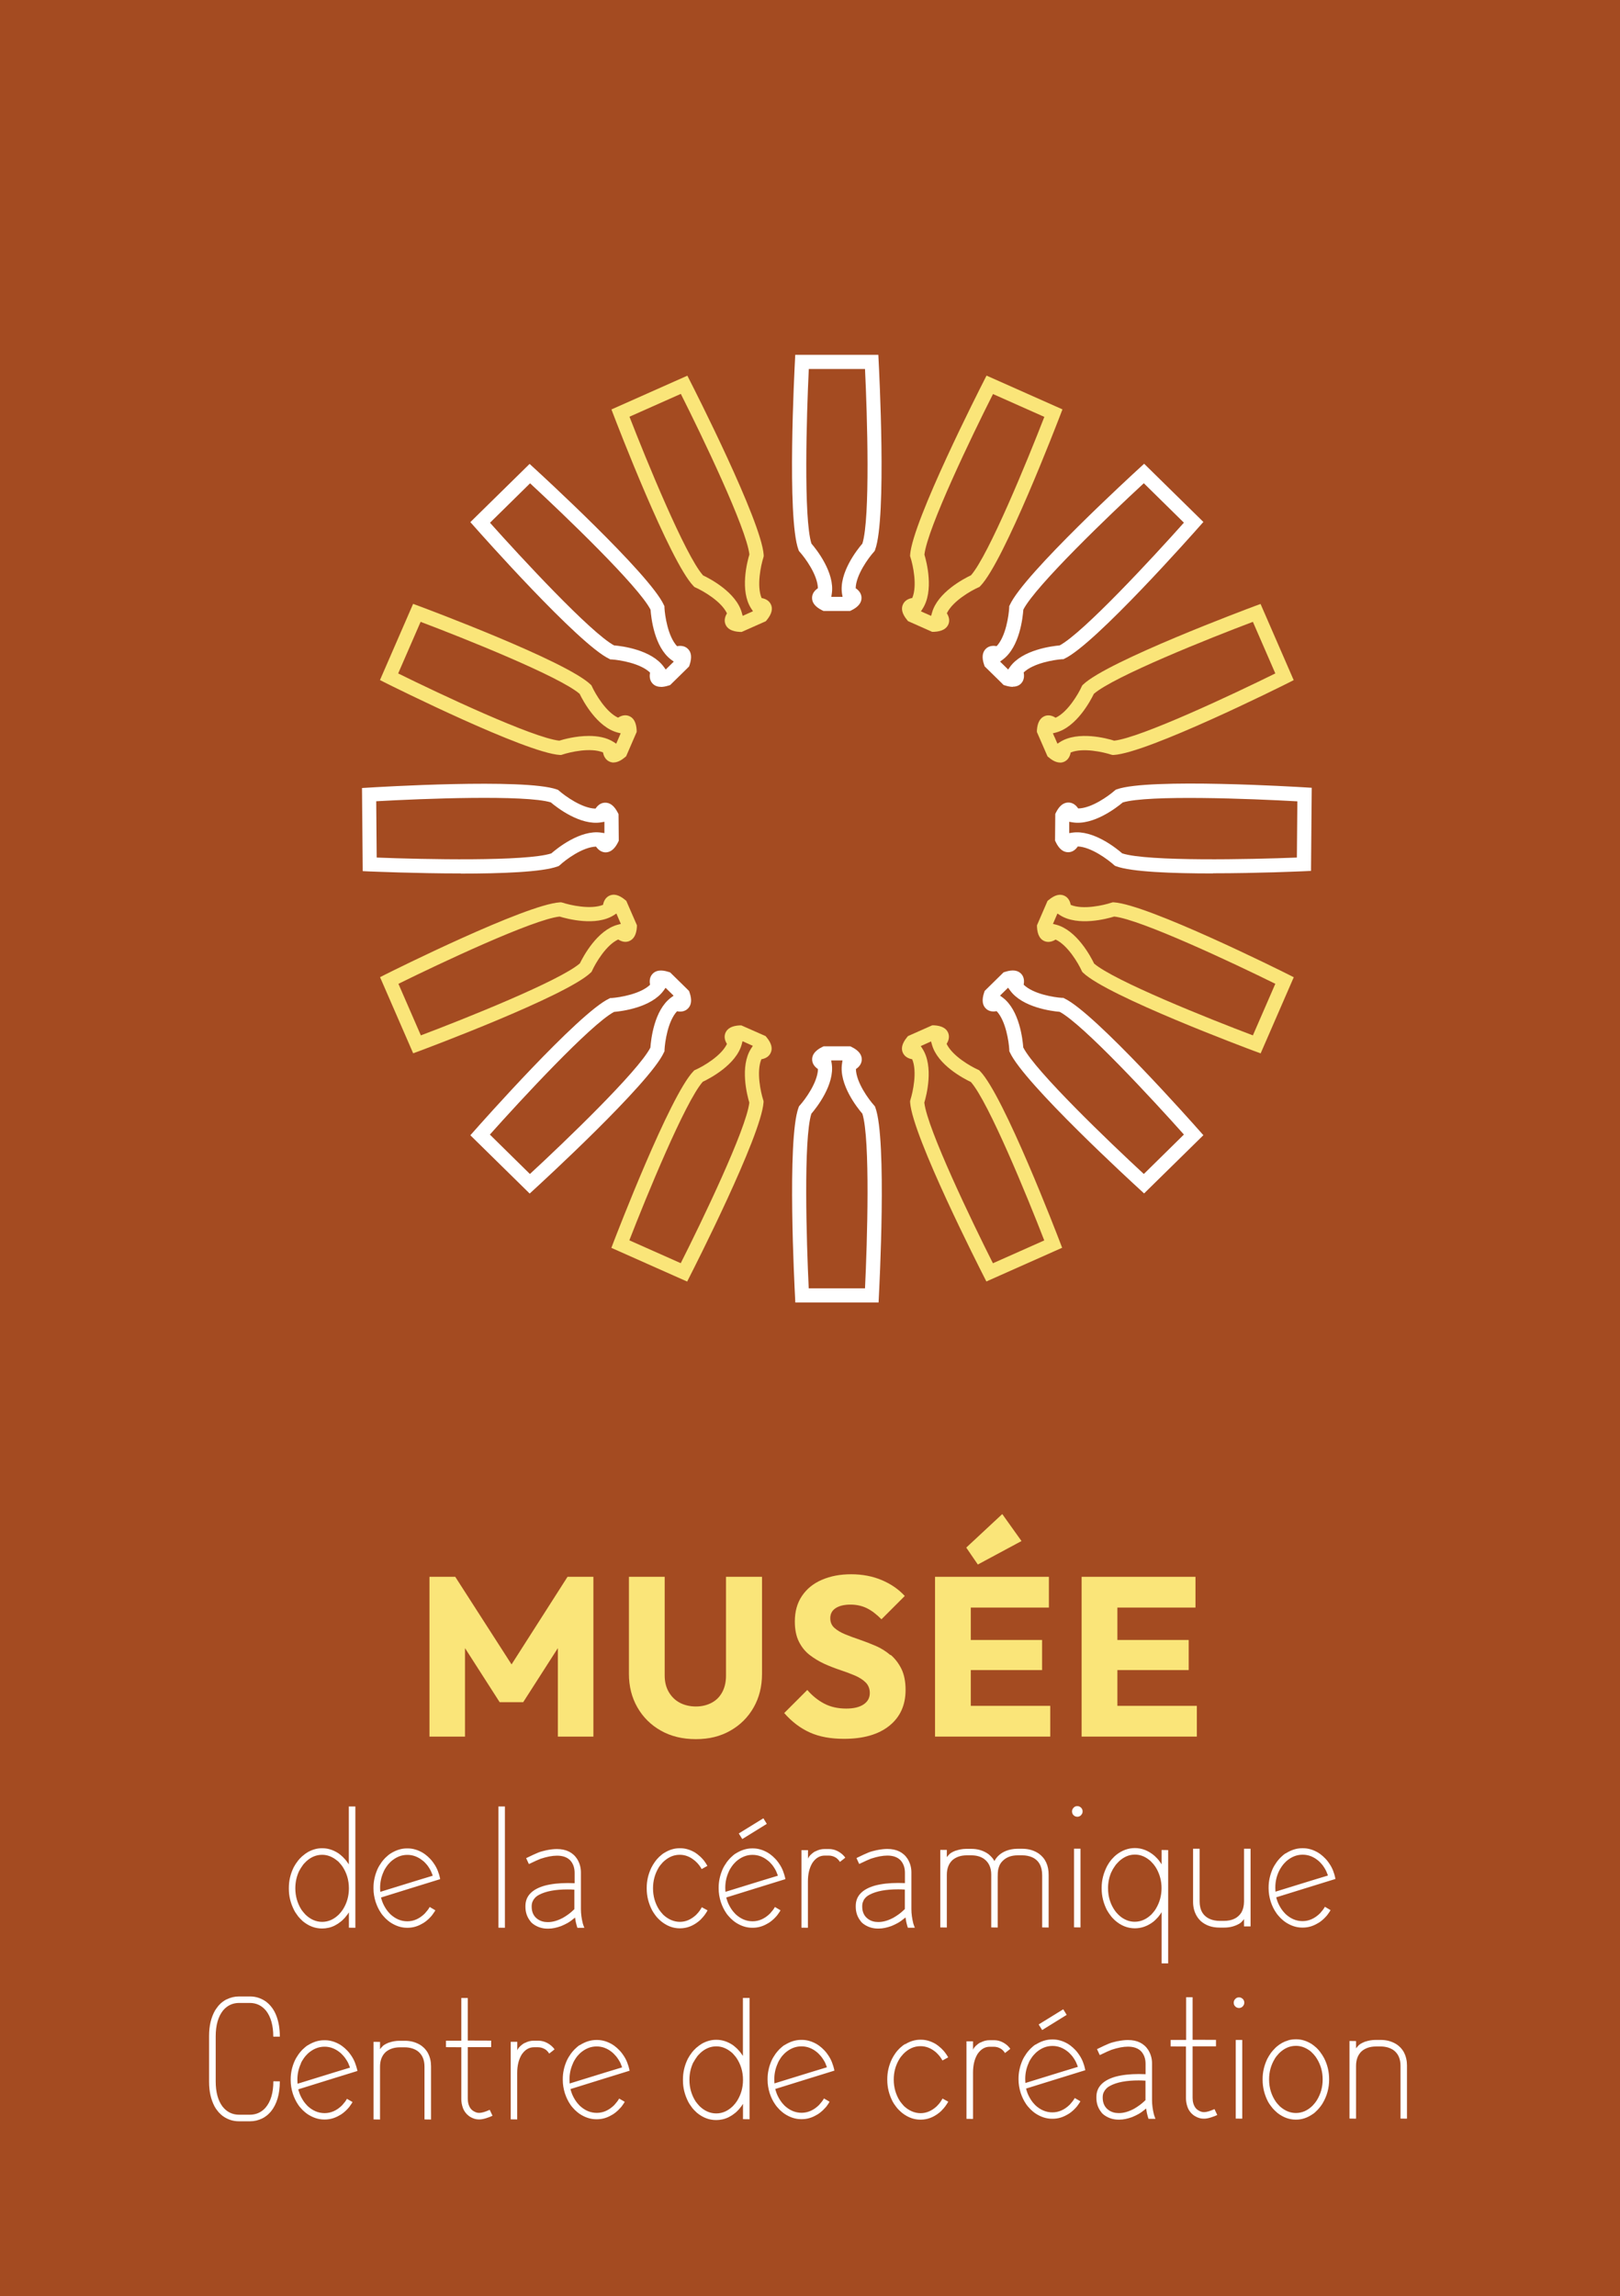 <?xml version="1.0" encoding="UTF-8"?><svg id="Calque_2" xmlns="http://www.w3.org/2000/svg" viewBox="0 0 202.9 287.57"><defs><style>.cls-1{fill:#fff;}.cls-2{fill:#fae579;}.cls-3{fill:#a44b21;}</style></defs><g id="Calque_1-2"><rect class="cls-3" width="202.9" height="287.57"/><path class="cls-1" d="m170.98,255.69c-.24.1-.44.19-.59.29-.13.07-.31.25-.55.55v-.91h-.01s-.8-.01-.8-.01h-.01v9.72h.01s.8.01.8.01h.01v-6.6c0-.8.24-1.41.71-1.85.46-.39,1.06-.59,1.79-.59h.58c.62,0,1.14.15,1.59.44.6.43.9,1.09.9,1.98v6.61h.01s.8.01.8.01h0v-6.67c0-.58-.12-1.12-.37-1.61-.09-.19-.24-.4-.46-.64-.19-.18-.34-.31-.47-.39-.59-.37-1.24-.55-1.96-.55h-.7c-.42,0-.85.07-1.29.22m-11.31,2.14c.11-.19.28-.41.52-.67.64-.64,1.35-.95,2.12-.95h.03c.57,0,1.12.19,1.65.56.13.08.31.24.53.48.17.19.3.36.39.51.51.8.76,1.69.76,2.66s-.25,1.84-.75,2.64c-.12.19-.29.41-.51.64-.63.62-1.33.92-2.09.92-.67,0-1.29-.24-1.87-.71l-.15-.13c-.23-.24-.38-.41-.46-.52-.59-.84-.88-1.78-.88-2.83v-.03c0-.92.23-1.77.7-2.55m1.66-2.31c-.48.13-.96.39-1.43.79l-.15.14c-.24.25-.42.45-.54.61-.19.28-.35.53-.47.77-.39.82-.58,1.65-.58,2.5v.14c0,.94.23,1.85.68,2.72.1.19.24.39.42.62.19.26.46.53.79.81.71.54,1.46.81,2.25.81h.05c.73,0,1.42-.23,2.08-.69.15-.08.36-.27.64-.56.28-.31.48-.58.62-.82.53-.9.8-1.89.8-2.96,0-.96-.21-1.86-.64-2.69-.12-.23-.29-.49-.52-.8-.1-.13-.23-.28-.4-.45-.24-.21-.44-.38-.61-.49-.64-.4-1.28-.6-1.93-.6h-.1c-.3,0-.62.04-.94.13m-6.54-5.25c-.18.15-.27.32-.27.51v.06c0,.1.03.2.08.3.15.22.34.33.58.33.16,0,.3-.05.43-.16.15-.15.23-.3.23-.46v-.1c0-.12-.05-.26-.16-.39-.15-.15-.3-.22-.47-.22h-.07c-.11,0-.23.04-.35.12m-.02,5.21v9.85h.01s.8.01.8.01h.01v-9.86h-.82Zm-6.22,0h-1.93v.81h0s1.92.01,1.92.01v6.49c0,.35.06.71.19,1.08.1.29.26.55.48.79.18.17.32.29.42.34.38.23.74.34,1.09.34h.12c.21,0,.48-.05.81-.15.37-.12.64-.22.81-.31l-.35-.74s-.05.02-.11.05c-.5.22-.9.33-1.19.33h-.04c-.24,0-.48-.09-.74-.26-.09-.05-.19-.14-.3-.28-.24-.33-.36-.75-.36-1.26v-6.44h2.93v-.81h-.01s-2.92-.01-2.92-.01v-5.33h-.01s-.8,0-.8,0v5.34Zm-8.58.15c-.49.11-.85.21-1.08.31-.3.12-.8.35-1.49.69l.34.74.15-.06c.57-.28,1.02-.48,1.33-.6.79-.26,1.47-.39,2.06-.39.72,0,1.27.2,1.65.59.37.41.55.93.55,1.56v1.3c-.33-.01-.61-.02-.84-.02-1.13,0-2.1.11-2.92.33-1.6.46-2.4,1.31-2.4,2.55v.1c0,.68.2,1.27.6,1.78.07.08.1.13.1.14.18.17.33.29.46.36.49.3,1.02.45,1.59.45h.16c.46,0,.99-.11,1.57-.32.28-.11.55-.25.83-.4.26-.15.56-.37.92-.67,0,0,.01.02.01.05.05.39.12.7.19.92.06.22.1.32.1.32h.87c-.07-.17-.13-.34-.19-.53-.16-.64-.24-1.24-.24-1.8v-4.62c0-.6-.16-1.16-.47-1.67-.54-.83-1.39-1.25-2.54-1.25-.4,0-.83.05-1.31.15m-1.68,6.32c.03-.1.14-.25.31-.43.15-.13.3-.24.45-.31.84-.45,2.03-.67,3.57-.67.24,0,.53.01.85.03v2.44c-.28.27-.52.47-.7.6-.27.2-.52.36-.75.49-.66.35-1.28.53-1.85.53h-.07c-.47,0-.88-.12-1.24-.37-.5-.35-.75-.88-.75-1.57v-.02c0-.3.06-.54.17-.72m-5.11-10.32l-3.08,1.9h0s.44.7.44.7l3.07-1.9h0s-.43-.7-.43-.7Zm-3.47,4.41c-.18.11-.4.29-.66.55-.19.2-.34.38-.45.53-.22.31-.4.61-.53.9-.32.75-.49,1.51-.49,2.27v.14c0,.55.09,1.11.27,1.68.17.51.39.97.67,1.38.12.19.31.41.55.66.23.22.42.38.58.49.68.46,1.39.7,2.12.7h.08c.64,0,1.25-.17,1.84-.52.24-.12.51-.32.82-.61.17-.17.3-.31.39-.42.17-.23.32-.44.43-.63,0,0-.23-.15-.7-.41h-.01l-.04.06c-.1.19-.29.44-.57.75-.66.65-1.39.98-2.19.98s-1.51-.31-2.15-.91c-.23-.24-.39-.44-.48-.58-.2-.3-.36-.6-.48-.9-.07-.18-.13-.38-.19-.59l3.93-1.22c2.21-.68,3.37-1.04,3.49-1.08,0-.05-.05-.24-.13-.56-.1-.32-.21-.62-.34-.87-.13-.26-.33-.57-.6-.91-.1-.12-.26-.29-.5-.51-.23-.2-.43-.35-.6-.45-.63-.37-1.26-.55-1.88-.55h-.12c-.7,0-1.38.22-2.06.65m-.85,2.24c.09-.19.22-.42.4-.67.09-.14.25-.32.49-.56.64-.57,1.32-.85,2.07-.85h.02c.69,0,1.33.24,1.93.73l.16.14c.19.19.33.35.44.49.17.23.3.45.4.65.15.33.22.54.24.61l-1.91.58-4.66,1.44c-.01-.17-.02-.32-.02-.48v-.03c0-.72.15-1.41.46-2.06m-6.04-2.52c-.15.06-.35.2-.59.42-.2.19-.33.37-.37.52v-1.07h-.82v9.71h.01s.8.01.8.01h.01v-5.81c0-.93.19-1.7.56-2.31.42-.62.93-.92,1.55-.92h.49c.33,0,.63.09.92.27.09.05.2.15.33.3.06.07.11.14.15.22.37-.28.59-.46.67-.53-.12-.17-.25-.31-.39-.44-.51-.43-1.06-.64-1.64-.64h-.58c-.37,0-.73.09-1.09.28m-9.47.2c-.18.1-.41.27-.68.52-.24.24-.41.44-.52.6-.19.27-.34.52-.46.76-.39.82-.58,1.65-.58,2.5v.12c0,.95.23,1.85.68,2.72.1.18.24.4.43.64.19.26.45.52.78.79.71.55,1.46.82,2.25.82h.05c.81,0,1.57-.28,2.28-.84l.25-.21c.25-.26.43-.46.53-.6.16-.22.29-.42.39-.6-.05-.03-.29-.16-.72-.39-.08.14-.17.29-.28.45-.1.15-.26.33-.47.54-.62.56-1.28.84-2,.84s-1.45-.3-2.08-.89c-.22-.24-.39-.46-.52-.64-.5-.8-.76-1.69-.76-2.66v-.03c0-.92.23-1.77.7-2.55.11-.19.28-.41.52-.67.64-.64,1.35-.95,2.12-.95h.02c.64,0,1.24.22,1.8.66.09.06.24.2.45.43.21.24.37.47.49.7l.72-.39c-.1-.19-.24-.4-.4-.61-.08-.12-.24-.29-.47-.52-.27-.24-.49-.42-.67-.53-.62-.37-1.24-.55-1.86-.55h-.1c-.65,0-1.28.19-1.89.57m-15.09.08c-.18.11-.4.29-.67.55-.19.2-.33.38-.45.53-.22.31-.4.61-.53.9-.33.75-.49,1.51-.49,2.27v.14c0,.55.09,1.11.27,1.68.17.51.39.97.68,1.38.12.19.31.41.55.66.23.22.42.38.58.49.68.46,1.39.7,2.12.7h.08c.64,0,1.25-.17,1.84-.52.24-.12.51-.32.82-.61.17-.17.3-.31.4-.42.17-.23.32-.44.42-.63,0,0-.23-.15-.69-.41h-.01l-.04.06c-.1.19-.29.44-.57.75-.66.65-1.39.98-2.19.98s-1.51-.31-2.15-.91c-.23-.24-.39-.44-.48-.58-.2-.3-.36-.6-.48-.9-.07-.18-.13-.38-.19-.59l3.92-1.22c2.21-.68,3.37-1.04,3.49-1.08,0-.05-.05-.24-.14-.56-.1-.32-.21-.62-.34-.87-.13-.26-.33-.57-.6-.91-.1-.12-.26-.29-.5-.51-.23-.2-.43-.35-.6-.45-.63-.37-1.26-.55-1.88-.55h-.12c-.7,0-1.38.22-2.06.65m-.85,2.24c.09-.19.22-.42.39-.67.09-.14.25-.32.49-.56.64-.57,1.33-.85,2.07-.85h.02c.69,0,1.34.24,1.93.73l.16.14c.19.19.33.35.44.49.17.23.3.45.41.65.14.33.22.54.24.61l-1.91.58-4.66,1.44c-.01-.17-.02-.32-.02-.48v-.03c0-.72.15-1.41.46-2.06m-10.57-.09c.1-.19.22-.4.38-.61.08-.14.24-.32.48-.55.6-.55,1.27-.82,1.99-.82.67,0,1.3.25,1.89.74l.14.12c.22.24.37.42.46.54.57.83.85,1.76.85,2.8,0,.98-.25,1.86-.76,2.66-.11.17-.27.38-.49.61-.63.62-1.33.93-2.1.93s-1.48-.31-2.11-.93c-.22-.24-.38-.44-.49-.6-.5-.8-.76-1.69-.76-2.66v-.03c0-.78.17-1.51.5-2.2m6.2-8.04v7.26c-.1-.15-.18-.27-.25-.36-.08-.12-.24-.3-.48-.55-.22-.21-.41-.36-.56-.47-.66-.43-1.33-.64-2.01-.64h-.09c-.57,0-1.15.16-1.72.47-.21.12-.46.3-.75.55-.24.23-.4.4-.49.52-.22.28-.4.56-.54.82-.42.84-.62,1.71-.62,2.6v.14c0,.89.21,1.75.62,2.58.11.24.3.53.56.87.14.18.34.38.57.59.74.61,1.54.91,2.39.91h.06c.24,0,.5-.03.77-.09.54-.12,1.05-.38,1.52-.76.09-.06.26-.21.51-.48.26-.3.43-.54.52-.7v1.92h.01s.8.01.8.01h.01v-15.19h-.01s-.8,0-.8,0h-.01Zm-20.43,5.89c-.18.11-.4.29-.66.55-.19.2-.34.38-.45.53-.22.31-.4.61-.53.9-.33.75-.49,1.51-.49,2.27v.14c0,.55.09,1.11.27,1.68.17.51.39.97.67,1.38.12.19.31.41.55.66.23.22.42.38.58.49.68.46,1.39.7,2.12.7h.08c.64,0,1.25-.17,1.84-.52.24-.12.51-.32.82-.61.17-.17.3-.31.4-.42.17-.23.32-.44.43-.63,0,0-.23-.15-.7-.41h0l-.04.06c-.1.19-.29.44-.57.75-.66.65-1.39.98-2.19.98s-1.51-.31-2.15-.91c-.23-.24-.39-.44-.48-.58-.2-.3-.36-.6-.48-.9-.07-.18-.13-.38-.19-.59l3.92-1.22c2.21-.68,3.37-1.04,3.49-1.08,0-.05-.05-.24-.14-.56-.1-.32-.21-.62-.34-.87-.13-.26-.33-.57-.6-.91-.1-.12-.26-.29-.5-.51-.23-.2-.43-.35-.6-.45-.63-.37-1.26-.55-1.88-.55h-.12c-.7,0-1.38.22-2.06.65m-.85,2.24c.09-.19.22-.42.39-.67.09-.14.25-.32.49-.56.64-.57,1.33-.85,2.07-.85h.02c.69,0,1.34.24,1.93.73l.16.14c.19.19.33.35.44.49.17.23.3.45.41.65.14.33.22.54.24.61l-1.91.58-4.66,1.44c-.01-.17-.02-.32-.02-.48v-.03c0-.72.15-1.41.46-2.06m-6.04-2.52c-.15.06-.35.2-.59.42-.2.19-.32.37-.37.52v-1.07h-.82v9.71h.01s.8.01.8.01h0v-5.81c0-.93.19-1.7.56-2.31.42-.62.93-.92,1.55-.92h.49c.33,0,.63.09.92.27.09.05.2.15.33.3.06.07.11.14.16.22.37-.28.59-.46.67-.53-.12-.17-.25-.31-.4-.44-.51-.43-1.06-.64-1.64-.64h-.58c-.37,0-.73.09-1.09.28m-7.96-.28h-1.93v.81h0s1.92.01,1.92.01v6.49c0,.35.06.71.19,1.08.1.29.26.55.48.79.18.17.32.29.41.34.38.23.74.34,1.09.34h.12c.21,0,.48-.05.81-.15.37-.12.64-.22.81-.31l-.35-.74s-.05.02-.12.05c-.5.22-.9.33-1.19.33h-.04c-.24,0-.48-.09-.74-.26-.09-.05-.19-.14-.3-.28-.24-.33-.36-.75-.36-1.26v-6.44h2.93v-.81h-.01s-2.92-.01-2.92-.01v-5.33h-.01s-.8,0-.8,0v5.34Zm-9.05.22c-.24.1-.44.19-.59.29-.13.07-.31.25-.55.55v-.91h-.01s-.8-.01-.8-.01h0v9.72h0s.8.01.8.01h.01v-6.6c0-.8.24-1.41.71-1.85.46-.39,1.06-.59,1.79-.59h.58c.62,0,1.15.15,1.59.44.6.43.9,1.09.9,1.98v6.61h.01s.8.01.8.01h.01v-6.67c0-.58-.12-1.12-.37-1.61-.09-.19-.24-.4-.46-.64-.19-.18-.34-.31-.47-.39-.59-.37-1.24-.55-1.96-.55h-.7c-.42,0-.85.07-1.29.22m-10.19.34c-.18.11-.4.29-.67.55-.19.2-.34.38-.45.53-.22.31-.4.61-.53.9-.33.75-.49,1.51-.49,2.27v.14c0,.55.09,1.11.27,1.68.17.51.39.97.67,1.38.12.19.31.41.55.66.23.22.42.38.58.49.69.46,1.39.7,2.12.7h.08c.64,0,1.25-.17,1.84-.52.24-.12.51-.32.82-.61.17-.17.3-.31.39-.42.17-.23.31-.44.43-.63,0,0-.23-.15-.7-.41h0l-.04.06c-.1.19-.29.44-.57.75-.66.65-1.39.98-2.19.98s-1.51-.31-2.15-.91c-.23-.24-.39-.44-.48-.58-.2-.3-.36-.6-.48-.9-.07-.18-.13-.38-.19-.59l3.92-1.22c2.21-.68,3.37-1.04,3.49-1.08,0-.05-.05-.24-.14-.56-.1-.32-.21-.62-.34-.87-.13-.26-.33-.57-.6-.91-.1-.12-.26-.29-.5-.51-.23-.2-.43-.35-.6-.45-.63-.37-1.26-.55-1.88-.55h-.12c-.7,0-1.38.22-2.06.65m-.85,2.24c.09-.19.22-.42.4-.67.09-.14.25-.32.49-.56.64-.57,1.33-.85,2.07-.85h.02c.69,0,1.33.24,1.93.73l.16.14c.19.19.33.35.44.49.17.23.3.45.41.65.14.33.22.54.24.61l-1.91.58-4.66,1.44c-.01-.17-.02-.32-.02-.48v-.03c0-.72.15-1.41.46-2.06m-9.33-8c-.16.08-.35.2-.56.36-.08.05-.23.19-.45.43-.17.22-.31.41-.42.58-.51.89-.76,1.95-.76,3.2v5.77c0,1.18.23,2.2.68,3.06.13.24.3.48.51.73.21.22.37.36.48.45.62.46,1.31.69,2.05.69h1.42c.53,0,1.03-.12,1.53-.36.17-.08.37-.21.6-.39.15-.12.3-.28.48-.48.74-.92,1.11-2.17,1.11-3.75v-.02h0s-.81-.01-.81-.01c0,1.45-.33,2.56-.99,3.32-.52.58-1.18.87-1.97.87h-1.31c-.86,0-1.56-.34-2.1-1.03-.57-.76-.85-1.81-.85-3.15v-5.63c0-1.4.31-2.49.93-3.26.53-.62,1.2-.93,2.01-.93h1.32c.84,0,1.52.33,2.06.99.59.77.89,1.85.89,3.21,0,.01,0,.02.01.02h.81v-.05c0-.93-.14-1.77-.41-2.5-.29-.79-.74-1.4-1.34-1.85-.61-.42-1.26-.63-1.96-.63h-1.42c-.53,0-1.04.12-1.54.37"/><path class="cls-1" d="m161.02,232.11c-.18.11-.4.29-.66.55-.19.2-.34.38-.45.53-.22.31-.4.61-.53.9-.32.75-.49,1.51-.49,2.27v.14c0,.55.09,1.11.27,1.68.17.51.39.97.68,1.38.12.19.31.41.55.66.23.22.42.38.58.49.68.46,1.39.7,2.12.7h.08c.64,0,1.25-.17,1.84-.52.24-.12.51-.32.82-.61.17-.17.3-.31.39-.42.17-.23.32-.44.43-.63,0,0-.23-.15-.7-.42h-.01l-.04.06c-.1.19-.29.44-.57.75-.66.65-1.39.98-2.19.98s-1.51-.31-2.15-.91c-.23-.24-.39-.44-.48-.58-.2-.3-.36-.6-.48-.9-.07-.18-.13-.38-.19-.59l3.93-1.22c2.21-.68,3.37-1.04,3.49-1.08,0-.05-.05-.24-.13-.56-.1-.33-.21-.62-.34-.87-.13-.26-.33-.57-.6-.91-.1-.12-.26-.29-.5-.51-.23-.2-.43-.35-.6-.45-.63-.37-1.26-.55-1.88-.55h-.12c-.7,0-1.38.22-2.06.65m-.85,2.24c.09-.19.22-.42.4-.67.09-.14.25-.32.49-.56.64-.57,1.33-.85,2.07-.85h.02c.69,0,1.34.24,1.93.73l.15.13c.19.19.33.35.44.49.17.24.3.45.4.65.15.33.22.54.24.61l-1.91.58-4.66,1.44c-.01-.17-.02-.32-.02-.48v-.03c0-.72.15-1.41.46-2.06m-10.76-2.8v6.65c0,.74.19,1.39.56,1.93.07.12.21.28.41.48.62.54,1.4.81,2.34.81h.59c.71,0,1.35-.17,1.91-.5.16-.09.35-.28.57-.56v.91h.01s.8,0,.8,0h.01v-9.73h-.82v6.62c0,.54-.12,1.01-.35,1.4-.44.68-1.17,1.02-2.18,1.02h-.49c-.47,0-.89-.08-1.24-.23-.87-.38-1.3-1.12-1.3-2.22v-6.59h-.82Zm-9.62.76c-.14.11-.34.3-.59.58-.23.28-.41.55-.54.79-.46.88-.7,1.79-.7,2.73v.14c0,.91.22,1.8.65,2.66.16.28.34.55.53.79.05.08.21.25.48.51.76.67,1.59,1,2.5,1,.83,0,1.6-.28,2.32-.83.15-.12.35-.31.6-.59.18-.22.32-.42.43-.6h0v6.41h.01s.8,0,.8,0h.01v-14.19h-.01s-.8-.01-.8-.01h-.01v1.8c-.12-.19-.25-.37-.38-.54-.09-.12-.26-.29-.51-.53-.75-.64-1.57-.97-2.46-.97-.84,0-1.62.29-2.34.86m-.59,2.14c.12-.28.27-.53.44-.76.07-.12.24-.32.51-.59.61-.55,1.26-.83,1.96-.83h.05c.6,0,1.18.21,1.72.63.17.12.37.32.59.58.16.21.29.39.38.56.42.76.62,1.57.62,2.43,0,.94-.24,1.8-.71,2.58-.11.19-.29.43-.54.7-.64.62-1.34.93-2.11.93-.57,0-1.12-.18-1.65-.55-.28-.21-.54-.46-.78-.77-.61-.84-.91-1.8-.91-2.88v-.03c0-.69.14-1.36.42-2.01m-4.66-8.11c-.18.15-.27.31-.27.51v.06c0,.1.03.2.08.3.15.22.34.33.58.33.16,0,.3-.05.43-.16.15-.15.23-.3.23-.46v-.1c0-.12-.05-.26-.16-.39-.15-.15-.3-.22-.47-.22h-.07c-.11,0-.23.04-.35.12m-.02,5.21v9.85h.01s.8.01.8.01h0v-9.86h-.82Zm-14.79.23c-.24.09-.44.18-.59.28-.13.07-.32.25-.55.55v-.91h-.82v9.71h.01s.8.01.8.01h.01v-6.6c0-.8.24-1.41.71-1.85.46-.39,1.06-.59,1.78-.59h.58c.62,0,1.14.14,1.58.44.61.44.91,1.1.91,1.98v6.61h0s.8.01.8.01h.01v-6.33c0-.41.02-.7.05-.88.05-.2.09-.36.14-.48.09-.24.23-.45.42-.64.46-.47,1.09-.71,1.89-.71h.59c.44,0,.85.08,1.22.24.84.38,1.26,1.14,1.26,2.26v6.53h.01s.8.01.8.01h0v-6.6c0-1.18-.41-2.07-1.25-2.67-.59-.39-1.26-.59-2.01-.59h-.68c-.48,0-.95.09-1.39.26-.67.27-1.15.69-1.46,1.27h-.01c-.08-.17-.23-.38-.47-.62-.17-.17-.32-.29-.46-.37-.57-.35-1.21-.53-1.92-.53h-.7c-.42,0-.85.08-1.29.23m-9.85-.08c-.49.11-.85.21-1.08.31-.31.12-.8.35-1.5.69l.34.74.14-.06c.58-.28,1.02-.48,1.33-.6.79-.26,1.47-.39,2.06-.39.72,0,1.27.2,1.65.59.37.41.55.93.55,1.56v1.3c-.33-.01-.61-.02-.84-.02-1.13,0-2.1.11-2.92.33-1.6.46-2.4,1.31-2.4,2.55v.1c0,.68.2,1.27.6,1.78.07.08.1.13.1.14.18.17.33.29.46.36.49.3,1.02.45,1.59.45h.16c.46,0,.99-.11,1.57-.32.28-.11.55-.25.83-.4.26-.15.56-.37.92-.67,0,0,.01.02.01.05.06.39.12.7.19.92.06.22.1.32.1.32h.87c-.07-.17-.13-.34-.19-.53-.16-.64-.24-1.24-.24-1.8v-4.62c0-.6-.16-1.16-.47-1.67-.54-.83-1.39-1.25-2.54-1.25-.39,0-.83.05-1.31.15m-1.68,6.32c.03-.1.14-.25.31-.43.15-.13.3-.24.45-.31.85-.45,2.04-.67,3.57-.67.24,0,.53,0,.85.03v2.44c-.28.27-.51.47-.69.6-.27.2-.52.36-.75.49-.66.35-1.28.53-1.85.53h-.07c-.47,0-.88-.12-1.23-.37-.5-.35-.75-.88-.75-1.57v-.02c0-.3.06-.54.17-.72m-6-6.19c-.15.06-.35.2-.59.42-.2.19-.32.37-.37.52v-1.07h-.82v9.71h.01s.8.01.8.01h0v-5.81c0-.93.19-1.7.56-2.31.41-.62.93-.92,1.55-.92h.49c.33,0,.63.09.92.27.09.06.2.16.33.3.06.07.11.14.16.22.37-.28.59-.46.67-.53-.12-.17-.25-.31-.4-.44-.51-.43-1.06-.64-1.64-.64h-.58c-.37,0-.73.09-1.09.28m-6.55-4.13l-3.08,1.9h0s.44.7.44.7l3.07-1.9h0s-.43-.7-.43-.7Zm-3.47,4.41c-.18.11-.4.29-.66.55-.19.2-.34.38-.45.53-.22.31-.4.61-.53.9-.32.75-.49,1.51-.49,2.27v.14c0,.55.09,1.11.27,1.68.17.51.39.97.67,1.38.12.19.31.41.55.66.23.22.42.38.58.49.68.46,1.39.7,2.12.7h.08c.64,0,1.25-.17,1.84-.52.24-.12.51-.32.82-.61.17-.17.3-.31.39-.42.17-.23.32-.44.43-.63,0,0-.23-.15-.7-.42h0l-.04.06c-.1.19-.29.44-.57.75-.66.65-1.39.98-2.19.98s-1.51-.31-2.15-.91c-.23-.24-.39-.44-.48-.58-.2-.3-.36-.6-.48-.9-.07-.18-.13-.38-.19-.59l3.92-1.22c2.21-.68,3.37-1.04,3.49-1.08,0-.05-.05-.24-.14-.56-.1-.33-.21-.62-.34-.87-.13-.26-.33-.57-.6-.91-.1-.12-.26-.29-.5-.51-.23-.2-.43-.35-.6-.45-.63-.37-1.26-.55-1.88-.55h-.12c-.7,0-1.38.22-2.06.65m-.85,2.24c.09-.19.22-.42.4-.67.09-.14.25-.32.49-.56.64-.57,1.32-.85,2.07-.85h.02c.69,0,1.34.24,1.93.73l.16.13c.19.19.33.35.44.49.17.24.3.45.4.65.14.33.22.54.24.61l-1.91.58-4.66,1.44c-.01-.17-.02-.32-.02-.48v-.03c0-.72.15-1.41.46-2.06m-8.07-2.33c-.18.1-.4.27-.67.52-.24.24-.41.44-.52.6-.19.27-.34.52-.46.76-.39.82-.58,1.65-.58,2.5v.12c0,.95.23,1.85.68,2.72.1.18.24.4.42.64.19.26.45.52.78.79.71.55,1.46.82,2.25.82h.05c.81,0,1.57-.28,2.28-.84l.25-.21c.25-.26.43-.46.53-.6.16-.22.29-.42.38-.6-.05-.03-.29-.16-.72-.39-.08.14-.17.29-.28.45-.1.15-.26.33-.47.54-.62.56-1.28.84-2,.84s-1.45-.3-2.08-.89c-.22-.24-.4-.46-.52-.64-.51-.8-.76-1.69-.76-2.66v-.03c0-.92.23-1.77.69-2.55.11-.19.28-.41.52-.67.64-.64,1.35-.96,2.12-.96h.02c.64,0,1.24.22,1.8.67.09.06.24.2.45.42.21.24.37.47.49.7l.72-.4c-.1-.19-.24-.4-.39-.61-.08-.12-.24-.29-.47-.52-.27-.24-.49-.42-.67-.53-.62-.37-1.24-.55-1.86-.55h-.1c-.65,0-1.28.19-1.89.57m-14.74-.33c-.49.11-.85.21-1.08.31-.3.12-.8.35-1.5.69l.34.74.14-.06c.58-.28,1.02-.48,1.33-.6.79-.26,1.47-.39,2.06-.39.72,0,1.27.2,1.65.59.37.41.55.93.55,1.56v1.3c-.32-.01-.61-.02-.84-.02-1.13,0-2.1.11-2.92.33-1.6.46-2.4,1.31-2.4,2.55v.1c0,.68.2,1.27.6,1.78.07.08.1.13.1.14.18.17.33.29.46.36.49.3,1.02.45,1.59.45h.15c.46,0,.99-.11,1.57-.32.28-.11.55-.25.83-.4.26-.15.56-.37.92-.67,0,0,0,.02,0,.05.06.39.12.7.19.92.06.22.1.32.1.32h.87c-.07-.17-.13-.34-.19-.53-.16-.64-.24-1.24-.24-1.8v-4.62c0-.6-.16-1.16-.47-1.67-.54-.83-1.39-1.25-2.54-1.25-.39,0-.83.05-1.31.15m-1.68,6.32c.04-.1.14-.25.31-.43.15-.13.3-.24.45-.31.85-.45,2.04-.67,3.57-.67.24,0,.53,0,.85.03v2.44c-.28.27-.51.47-.69.6-.27.2-.52.36-.75.49-.66.35-1.28.53-1.85.53h-.07c-.47,0-.88-.12-1.24-.37-.5-.35-.75-.88-.75-1.57v-.02c0-.3.06-.54.17-.72m-4.33-11.8v15.18h0s.8.01.8.01h.01v-15.19h-.01s-.8,0-.8,0h0Zm-13.51,5.89c-.18.11-.4.29-.67.55-.19.2-.34.38-.45.53-.22.31-.4.61-.53.9-.32.75-.49,1.51-.49,2.27v.14c0,.55.09,1.11.27,1.68.17.51.39.97.67,1.38.12.19.31.41.55.66.23.22.42.38.58.49.69.46,1.39.7,2.12.7h.08c.64,0,1.25-.17,1.84-.52.24-.12.51-.32.82-.61.17-.17.3-.31.39-.42.17-.23.31-.44.43-.63,0,0-.23-.15-.7-.42h-.01l-.04.06c-.1.19-.29.44-.57.75-.66.65-1.39.98-2.19.98s-1.51-.31-2.15-.91c-.23-.24-.39-.44-.48-.58-.2-.3-.36-.6-.48-.9-.07-.18-.13-.38-.19-.59l3.92-1.22c2.21-.68,3.37-1.04,3.49-1.08,0-.05-.04-.24-.13-.56-.1-.33-.21-.62-.34-.87-.13-.26-.33-.57-.6-.91-.1-.12-.26-.29-.5-.51-.23-.2-.43-.35-.6-.45-.63-.37-1.26-.55-1.88-.55h-.12c-.7,0-1.38.22-2.06.65m-.85,2.24c.09-.19.22-.42.4-.67.09-.14.25-.32.49-.56.64-.57,1.33-.85,2.07-.85h.02c.69,0,1.33.24,1.93.73l.16.13c.19.19.33.35.44.49.17.24.3.45.4.65.15.33.22.54.24.61l-1.91.58-4.66,1.44c-.01-.17-.02-.32-.02-.48v-.03c0-.72.15-1.41.46-2.06m-10.57-.09c.1-.19.22-.4.38-.61.08-.14.24-.32.48-.55.6-.55,1.27-.82,1.99-.82.67,0,1.3.25,1.89.74l.15.12c.22.24.37.42.46.54.57.83.85,1.76.85,2.8,0,.98-.25,1.86-.76,2.66-.11.17-.27.38-.49.61-.63.62-1.33.93-2.1.93s-1.48-.31-2.11-.93c-.22-.24-.38-.44-.49-.6-.5-.8-.76-1.69-.76-2.66v-.03c0-.78.17-1.51.5-2.2m6.2-8.04v7.26c-.1-.15-.18-.27-.25-.36-.08-.12-.24-.3-.48-.55-.22-.21-.41-.36-.56-.47-.66-.43-1.33-.64-2.01-.64h-.09c-.58,0-1.15.16-1.72.47-.21.12-.46.3-.75.55-.24.23-.4.4-.49.52-.22.28-.4.56-.54.82-.42.84-.62,1.71-.62,2.6v.14c0,.89.21,1.75.62,2.58.11.24.3.53.56.87.15.18.34.38.57.59.74.61,1.54.91,2.39.91h.06c.24,0,.5-.03.77-.09.54-.12,1.05-.38,1.52-.76.09-.06.26-.21.51-.48.26-.3.43-.54.52-.69v1.92h0s.8.01.8.01h.01v-15.19h-.01s-.8,0-.8,0h0Z"/><polygon class="cls-2" points="64.07 208.45 57.02 197.48 53.79 197.48 53.79 217.49 58.24 217.49 58.24 206.41 62.58 213.18 65.53 213.18 69.87 206.41 69.87 217.49 74.32 217.49 74.32 197.48 71.08 197.48 64.07 208.45"/><path class="cls-2" d="m90.93,209.87c0,.79-.16,1.48-.48,2.07-.32.59-.77,1.03-1.35,1.33-.58.3-1.22.45-1.94.45s-1.4-.15-1.98-.45c-.59-.3-1.05-.75-1.4-1.33-.35-.59-.53-1.28-.53-2.1v-12.36h-4.48v12.14c0,1.57.35,2.97,1.06,4.21.71,1.24,1.69,2.21,2.95,2.92,1.26.71,2.72,1.06,4.38,1.06s3.06-.35,4.31-1.06c1.25-.71,2.22-1.68,2.92-2.91.7-1.23,1.05-2.63,1.05-4.2v-12.16h-4.51v12.39Z"/><polygon class="cls-2" points="127.94 193 125.53 189.62 121.02 193.82 122.47 195.94 127.94 193"/><path class="cls-2" d="m111.53,207.29c-.55-.47-1.16-.86-1.83-1.15-.67-.29-1.34-.55-2.01-.78-.67-.23-1.29-.45-1.84-.68s-1.01-.5-1.35-.81c-.34-.31-.51-.71-.51-1.21,0-.55.23-.97.68-1.26.45-.29,1.07-.44,1.84-.44s1.44.15,2.06.45c.61.3,1.22.77,1.83,1.39l2.92-2.92c-.76-.83-1.71-1.49-2.86-1.98-1.15-.49-2.44-.74-3.85-.74s-2.58.23-3.66.69c-1.08.46-1.91,1.14-2.51,2.03-.6.89-.89,1.96-.89,3.2,0,1,.17,1.84.51,2.52.34.68.79,1.24,1.35,1.67.56.43,1.17.8,1.84,1.11.67.3,1.34.56,2,.78.66.22,1.28.45,1.84.69.57.25,1.02.54,1.35.88s.5.78.5,1.3c0,.61-.26,1.08-.78,1.43-.52.35-1.24.52-2.17.52-1.04,0-1.95-.2-2.74-.61-.79-.41-1.5-.98-2.14-1.72l-2.89,2.89c.96,1.1,2.04,1.91,3.22,2.44,1.18.53,2.6.79,4.27.79,2.42,0,4.31-.54,5.67-1.63,1.36-1.09,2.04-2.59,2.04-4.49,0-1.06-.18-1.94-.52-2.64-.35-.7-.8-1.29-1.35-1.76Z"/><polygon class="cls-2" points="139.95 213.64 139.95 209.16 148.88 209.16 148.88 205.39 139.95 205.39 139.95 201.33 149.73 201.33 149.73 197.48 139.95 197.48 138.9 197.48 135.47 197.48 135.47 217.49 138.9 217.49 139.95 217.49 149.9 217.49 149.9 213.64 139.95 213.64"/><polygon class="cls-2" points="121.59 209.16 130.52 209.16 130.52 205.39 121.59 205.39 121.59 201.33 131.37 201.33 131.37 197.48 121.59 197.48 120.54 197.48 117.11 197.48 117.11 217.49 120.54 217.49 121.59 217.49 131.54 217.49 131.54 213.64 121.59 213.64 121.59 209.16"/><path class="cls-2" d="m123.55,160.51l-.38-.75c-.36-.71-8.89-17.45-9.18-21.7v-.17s.04-.16.04-.16c.3-.94.87-3.53.22-5.07-.4-.07-.88-.26-1.14-.75-.3-.57-.13-1.24.48-1.99l.13-.16,2.61-1.16h0s.43-.19.43-.19h.21c.97.05,1.58.38,1.8.98.19.51.01,1-.21,1.34.72,1.52,3.02,2.83,3.92,3.23l.15.07.12.12c2.97,3.06,9.7,20.6,9.98,21.34l.3.78-9.51,4.23Zm-7.78-22.41c.38,3.3,5.99,14.95,8.59,20.11l6.43-2.86c-2.09-5.39-6.99-17.36-9.19-19.84-.87-.41-4.18-2.13-4.88-4.69l-.11-.39-1.29.58.22.34c1.43,2.23.5,5.85.22,6.77Z"/><path class="cls-2" d="m116.77,79.14l-.43-.19h0s-2.61-1.16-2.61-1.16l-.13-.16c-.62-.75-.78-1.42-.48-1.99.25-.49.74-.68,1.14-.75.65-1.55.08-4.14-.22-5.07l-.05-.16v-.17c.3-4.25,8.83-20.99,9.19-21.7l.38-.75,9.51,4.23-.3.78c-.29.75-7.01,18.28-9.98,21.34l-.12.12-.16.07c-.9.4-3.2,1.71-3.92,3.23.22.34.4.83.21,1.34-.23.6-.83.93-1.8.98h-.21Zm-1.44-2.58l1.29.57.11-.39c.7-2.56,4.01-4.28,4.88-4.69,2.2-2.49,7.1-14.45,9.19-19.84l-6.43-2.86c-2.61,5.16-8.22,16.81-8.59,20.11.28.92,1.21,4.54-.22,6.77l-.22.34Z"/><path class="cls-2" d="m86.08,160.51l-9.51-4.23.3-.78c.29-.75,7.02-18.28,9.98-21.34l.12-.12.16-.07c.9-.4,3.2-1.71,3.92-3.23-.22-.34-.4-.83-.21-1.34.23-.6.83-.93,1.8-.98h.21s3.04,1.34,3.04,1.34l.13.16c.62.75.78,1.42.48,1.99-.25.49-.73.68-1.14.75-.65,1.55-.08,4.13.22,5.07l.05.16v.17c-.3,4.25-8.83,20.99-9.19,21.7l-.38.75Zm-7.25-5.17l6.43,2.86c2.61-5.16,8.22-16.81,8.59-20.11-.28-.92-1.21-4.54.22-6.77l.22-.34-1.29-.58-.1.39c-.7,2.56-4.01,4.28-4.88,4.69-2.2,2.49-7.1,14.45-9.19,19.84Z"/><path class="cls-2" d="m92.86,79.14h-.21c-.97-.05-1.58-.38-1.8-.98-.19-.51-.01-1,.2-1.34-.71-1.52-3.02-2.83-3.92-3.23l-.15-.07-.12-.12c-2.97-3.06-9.7-20.6-9.98-21.34l-.3-.78,9.51-4.23.38.75c.36.71,8.89,17.45,9.18,21.7v.17s-.04.16-.04.16c-.3.94-.87,3.53-.22,5.07.4.07.88.26,1.14.75.3.57.13,1.24-.48,1.99l-.13.16-3.04,1.35Zm-4.83-7.09c.87.41,4.18,2.13,4.88,4.69l.11.39,1.29-.58-.23-.34c-1.44-2.23-.5-5.85-.22-6.77-.38-3.3-5.99-14.95-8.59-20.11l-6.43,2.86c2.09,5.39,6.99,17.36,9.19,19.84Z"/><path class="cls-1" d="m143.3,149.47l-.62-.57c-.59-.54-14.44-13.23-16.2-17.11l-.07-.15v-.17c-.05-.98-.43-3.61-1.58-4.83-.4.07-.92.07-1.32-.3-.48-.43-.56-1.12-.25-2.04l.07-.2,2.37-2.33.2-.06c.93-.3,1.61-.2,2.03.28.36.41.36.93.28,1.33,1.2,1.18,3.82,1.59,4.8,1.65h.17s.15.08.15.08c3.85,1.83,16.3,15.89,16.83,16.49l.56.63-7.42,7.29Zm-15.13-18.27c1.51,2.96,10.85,11.91,15.09,15.83l5.02-4.94c-3.85-4.32-12.63-13.81-15.56-15.37-.96-.08-4.67-.54-6.22-2.69l-.24-.33-1.01.99.33.24c2.12,1.59,2.51,5.3,2.58,6.26Z"/><path class="cls-1" d="m126.85,86.02c-.28,0-.6-.06-.95-.17l-.2-.06-.33-.33h0s-2.04-2-2.04-2l-.07-.2c-.32-.92-.23-1.6.25-2.04.41-.37.92-.37,1.32-.3,1.15-1.22,1.52-3.85,1.57-4.83v-.17s.08-.16.08-.16c1.76-3.88,15.61-16.57,16.2-17.11l.62-.57,7.42,7.29-.56.63c-.53.6-12.97,14.67-16.83,16.49l-.15.07h-.17c-.98.07-3.6.49-4.8,1.66.08.4.08.92-.28,1.33-.26.3-.62.45-1.08.45Zm-1.59-3.16l1.01.99.23-.33c1.55-2.15,5.26-2.6,6.22-2.69,2.93-1.56,11.71-11.05,15.56-15.37l-5.02-4.94c-4.25,3.92-13.58,12.87-15.09,15.83-.07.96-.45,4.68-2.58,6.26l-.33.24Z"/><path class="cls-1" d="m66.33,149.47l-7.42-7.29.56-.63c.53-.6,12.97-14.67,16.83-16.49l.15-.07h.17c.98-.07,3.6-.49,4.8-1.66-.08-.4-.08-.92.28-1.33.42-.49,1.11-.58,2.03-.28l.2.06,2.04,2h0l.33.33.07.2c.32.92.23,1.6-.25,2.04-.41.37-.92.38-1.32.3-1.15,1.22-1.52,3.85-1.57,4.83v.17s-.08.16-.08.16c-1.76,3.88-15.61,16.57-16.2,17.11l-.62.57Zm-4.98-7.38l5.02,4.94c4.25-3.92,13.58-12.87,15.09-15.83.07-.96.45-4.68,2.58-6.26l.33-.24-1.01-.99-.23.33c-1.55,2.15-5.26,2.61-6.22,2.69-2.93,1.56-11.71,11.05-15.56,15.37Z"/><path class="cls-1" d="m82.78,86.02c-.46,0-.82-.15-1.08-.45-.36-.41-.36-.93-.28-1.33-1.2-1.17-3.82-1.59-4.8-1.65h-.17s-.15-.08-.15-.08c-3.85-1.83-16.3-15.89-16.83-16.49l-.56-.63,7.42-7.29.62.57c.59.54,14.44,13.23,16.2,17.11l.07.15v.17c.05.98.43,3.61,1.58,4.83.4-.08.92-.07,1.32.3.48.43.56,1.12.25,2.04l-.07.2-.33.33h0l-2.04,2-.2.06c-.35.11-.67.17-.95.17Zm-5.86-5.19c.96.08,4.67.54,6.22,2.69l.24.33,1.01-.99-.33-.24c-2.13-1.59-2.51-5.3-2.58-6.26-1.51-2.96-10.85-11.91-15.09-15.83l-5.02,4.94c3.85,4.31,12.63,13.81,15.56,15.37Z"/><path class="cls-2" d="m157.88,131.92l-.79-.29c-.75-.28-18.34-6.85-21.43-9.8l-.12-.12-.07-.15c-.41-.9-1.74-3.19-3.26-3.89-.34.22-.83.4-1.34.22-.61-.22-.94-.83-.99-1.8v-.21s1.32-3.05,1.32-3.05l.16-.13c.74-.62,1.41-.79,1.99-.5.49.25.68.73.76,1.13,1.55.64,4.13.04,5.07-.27l.16-.05h.17c4.26.26,21.07,8.64,21.78,9l.75.38-4.15,9.54Zm-20.88-11.27c2.51,2.18,14.52,6.98,19.92,9.02l2.81-6.46c-5.18-2.56-16.88-8.07-20.18-8.42-.92.28-4.53,1.25-6.77-.16l-.34-.22-.56,1.3.4.1c2.57.68,4.32,3.97,4.74,4.84Z"/><path class="cls-2" d="m132.77,95.5c-.43,0-.91-.21-1.41-.64l-.16-.13-1.33-3.05v-.21c.06-.97.4-1.57,1-1.8.51-.19,1,0,1.34.22,1.52-.7,2.85-2.99,3.26-3.89l.07-.15.12-.12c3.08-2.94,20.68-9.52,21.43-9.8l.79-.29,4.15,9.54-.75.38c-.71.36-17.52,8.74-21.78,8.99h-.17s-.16-.04-.16-.04c-.94-.31-3.52-.9-5.07-.27-.07.4-.27.88-.75,1.13-.18.09-.38.14-.58.14Zm-.7-3.22l.37.86.34-.22c2.24-1.41,5.85-.45,6.77-.16,3.3-.35,15-5.86,20.18-8.42l-2.81-6.46c-5.41,2.04-17.42,6.84-19.92,9.02-.42.87-2.17,4.16-4.74,4.84l-.39.1.19.44Z"/><path class="cls-2" d="m51.75,131.92l-4.15-9.54.75-.38c.71-.36,17.52-8.74,21.78-8.99h.17s.16.04.16.04c.94.31,3.52.9,5.07.27.07-.4.27-.88.76-1.13.58-.29,1.24-.12,1.99.5l.16.13,1.33,3.05v.21c-.06.97-.4,1.57-1,1.8-.52.19-1,0-1.34-.22-1.53.7-2.85,2.99-3.26,3.89l-.07.15-.12.12c-3.08,2.94-20.68,9.52-21.43,9.8l-.79.29Zm-1.85-8.71l2.81,6.46c5.41-2.04,17.42-6.84,19.92-9.02.42-.87,2.17-4.16,4.74-4.84l.39-.1-.56-1.3-.34.22c-2.24,1.41-5.85.44-6.77.16-3.3.35-15,5.86-20.18,8.42Z"/><path class="cls-2" d="m76.86,95.5c-.2,0-.39-.05-.58-.14-.49-.25-.68-.73-.76-1.13-1.56-.64-4.14-.04-5.07.27l-.16.05h-.17c-4.26-.26-21.06-8.64-21.78-9l-.75-.38,4.15-9.54.79.29c.75.28,18.34,6.85,21.43,9.8l.12.12.07.15c.41.9,1.74,3.19,3.26,3.89.34-.22.83-.41,1.34-.22.61.22.94.83.99,1.8v.21s-1.32,3.05-1.32,3.05l-.16.13c-.51.43-.98.64-1.41.64Zm-3.1-3.33c1.07,0,2.19.18,3.08.75l.34.22.56-1.3-.4-.1c-2.57-.68-4.32-3.97-4.74-4.84-2.51-2.18-14.52-6.98-19.92-9.02l-2.81,6.46c5.18,2.56,16.88,8.07,20.18,8.42.55-.17,2.07-.59,3.69-.59Z"/><path class="cls-1" d="m151.92,109.39c-5.04,0-10.23-.19-12.12-.9l-.16-.06-.13-.11c-.73-.66-2.85-2.25-4.52-2.31-.23.34-.6.7-1.15.72-.64.03-1.19-.39-1.61-1.27l-.09-.19.03-3.33.09-.19c.44-.87.98-1.28,1.64-1.24.55.04.91.4,1.14.74,1.68-.02,3.82-1.58,4.56-2.23l.13-.11.16-.06c4.01-1.43,22.76-.29,23.56-.24l.84.05-.09,10.41-.84.04c-.42.02-5.83.26-11.44.26Zm-11.35-2.51c3.16,1.03,16.09.75,21.86.52l.06-7.04c-5.77-.33-18.69-.83-21.87.14-.74.62-3.68,2.92-6.3,2.49l-.4-.07v1.42s.39-.06.39-.06c2.62-.38,5.53,1.97,6.25,2.6Z"/><path class="cls-1" d="m57.7,109.39c-5.6,0-11.01-.24-11.43-.25l-.84-.04-.09-10.41.84-.05c.8-.05,19.54-1.2,23.56.23l.16.06.13.11c.74.65,2.89,2.21,4.56,2.23.22-.34.59-.71,1.14-.74.65-.04,1.19.37,1.64,1.24l.1.19.03,3.33-.09.19c-.43.87-.97,1.29-1.61,1.27-.55-.03-.92-.39-1.15-.72-1.68.05-3.8,1.64-4.52,2.31l-.13.11-.16.06c-1.89.71-7.09.9-12.13.9Zm-10.51-1.99c5.77.23,18.7.51,21.86-.52.73-.63,3.62-2.99,6.25-2.6l.4.06v-1.42s-.41.07-.41.07c-2.62.43-5.56-1.87-6.3-2.5-3.18-.97-16.1-.47-21.87-.14l.06,7.04Z"/><path class="cls-1" d="m110.02,163.12h-10.41l-.04-.84c-.04-.8-1.03-19.55.44-23.56l.06-.16.11-.13c.66-.73,2.23-2.87,2.27-4.54-.34-.23-.7-.6-.73-1.14-.04-.64.38-1.19,1.25-1.62l.19-.09h3.33l.19.09c.87.43,1.29.98,1.25,1.62-.03.55-.4.92-.73,1.14.04,1.68,1.61,3.81,2.27,4.54l.11.13.06.16c1.47,4,.48,22.76.44,23.56l-.04.84Zm-8.72-1.77h7.04c.28-5.77.67-18.7-.33-21.87-.63-.73-2.95-3.65-2.55-6.27l.06-.4h-1.42l.07.4c.4,2.62-1.92,5.54-2.55,6.27-1,3.17-.61,16.09-.33,21.87Z"/><path class="cls-1" d="m106.48,76.52h-3.33l-.19-.09c-.87-.43-1.29-.98-1.25-1.62.03-.55.4-.92.73-1.14-.04-1.68-1.61-3.81-2.27-4.54l-.11-.13-.06-.16c-1.47-4-.48-22.76-.44-23.56l.04-.84h10.41l.04.84c.04.8,1.03,19.55-.44,23.56l-.06.16-.11.13c-.66.73-2.23,2.87-2.27,4.54.34.23.7.6.73,1.14.04.64-.38,1.19-1.25,1.62l-.19.09Zm-2.37-1.77h1.42l-.07-.4c-.4-2.62,1.92-5.54,2.55-6.27,1-3.17.61-16.09.33-21.87h-7.04c-.28,5.77-.67,18.7.33,21.87.63.73,2.95,3.65,2.55,6.27l-.06.4Z"/></g></svg>